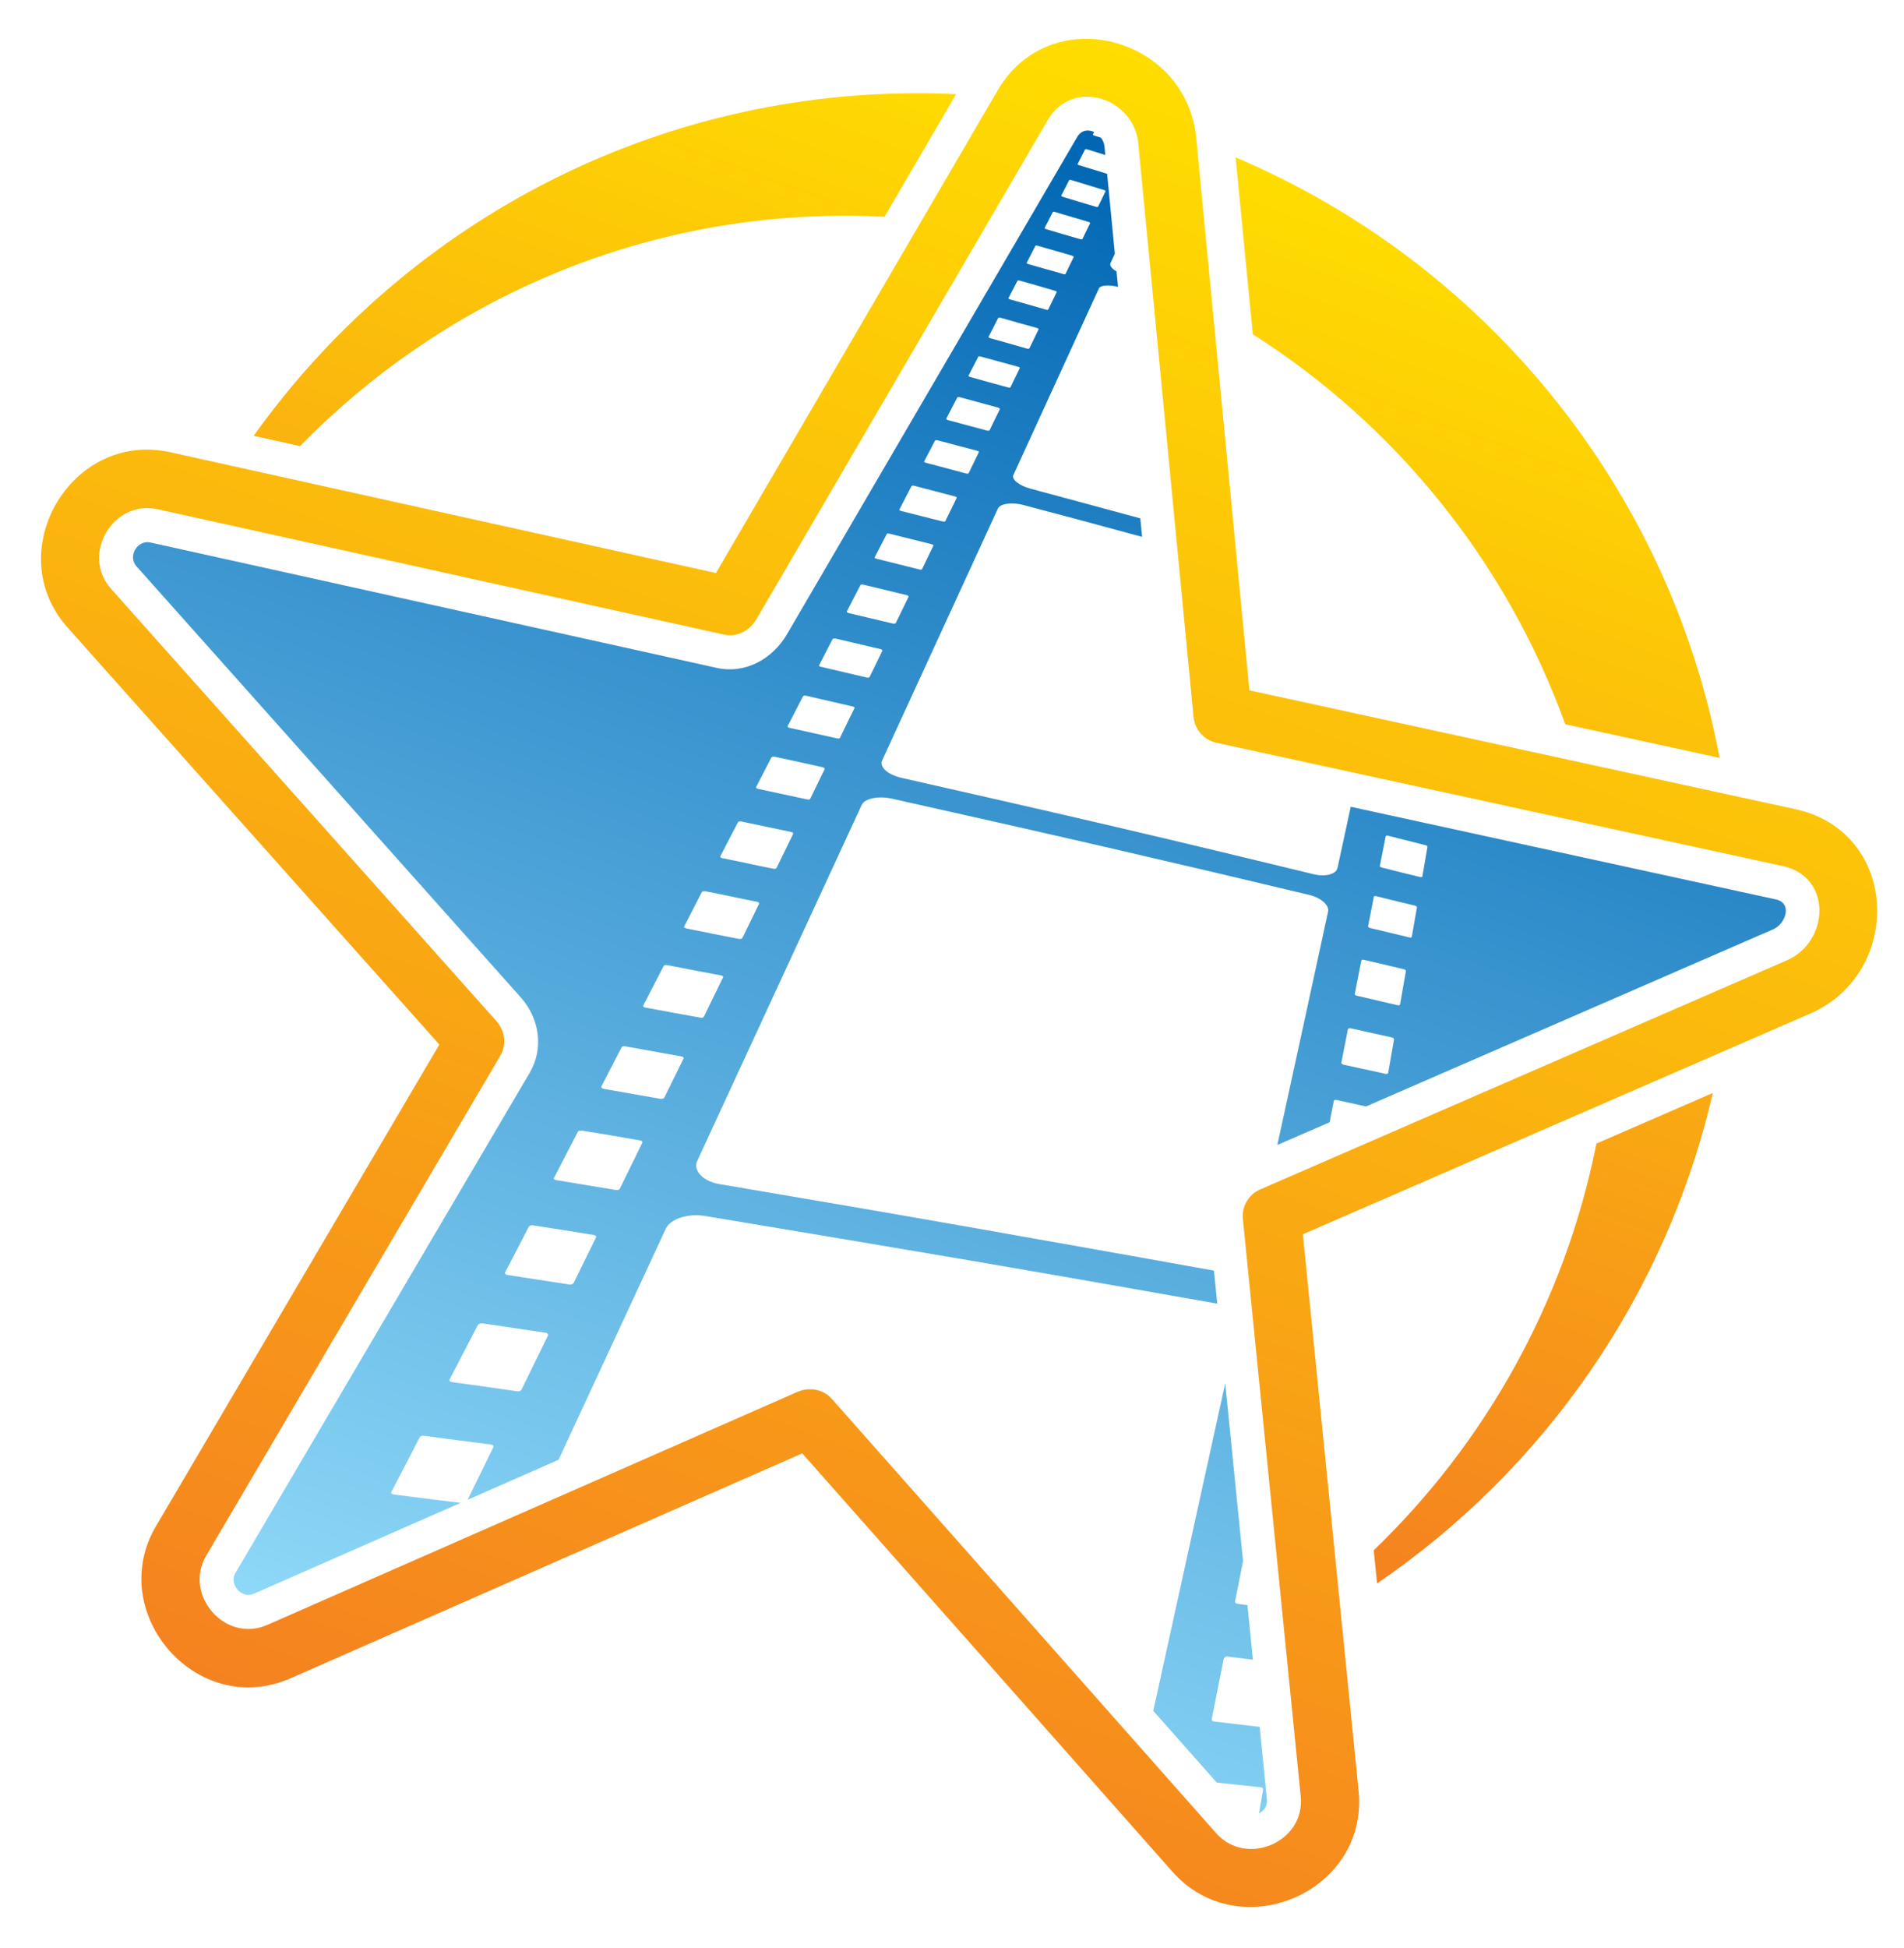 <?xml version="1.0" encoding="UTF-8"?><svg xmlns="http://www.w3.org/2000/svg" xmlns:xlink="http://www.w3.org/1999/xlink" height="546.6" preserveAspectRatio="xMidYMid meet" version="1.0" viewBox="28.4 24.6 534.5 546.6" width="534.5" zoomAndPan="magnify"><g><linearGradient gradientUnits="userSpaceOnUse" id="a" x1="196.673" x2="356.477" xlink:actuate="onLoad" xlink:show="other" xlink:type="simple" xmlns:xlink="http://www.w3.org/1999/xlink" y1="508.301" y2="69.244"><stop offset="0" stop-color="#8ed8f8"/><stop offset="1" stop-color="#0066b3"/></linearGradient><path d="M349.02,175.268l-0.505-5.194c-10.125-2.761-20.402-5.529-30.824-8.329 c-3.217-0.864-5.37-2.608-4.809-3.836c8.663-18.864,16.588-36.131,24.006-52.362c0.419-0.901,2.785-1.092,5.37-0.44l-0.415-4.32 c-1.302-0.762-2.012-1.648-1.699-2.322l1.22-2.65l-2.163-22.431c-2.62-0.803-5.238-1.616-7.892-2.425 c-0.27-0.083-0.447-0.235-0.413-0.301c0.754-1.482,1.471-2.831,2.122-4.119c0.064-0.126,0.303-0.109,0.579-0.024 c1.706,0.529,3.402,1.06,5.094,1.587l-0.229-2.383c-0.088-0.92-0.463-1.773-1.007-2.487c-0.618-0.191-1.241-0.385-1.869-0.58 c-0.279-0.087-0.444-0.225-0.401-0.3c0.114-0.234,0.241-0.465,0.355-0.701c-1.642-0.786-3.59-0.583-4.764,1.425l-81.43,139.485 c-4.02,6.888-11.593,11.27-19.728,9.472L70.613,176.844c-3.63-0.804-6.416,3.862-3.92,6.663l107.943,121.052 c5.117,5.73,6.542,14.183,2.445,21.138L94.502,466.02c-1.859,3.151,1.657,7.386,5.12,5.861l58.078-25.52 c-6.187-0.74-12.403-1.523-18.663-2.327c-0.621-0.083-0.966-0.359-0.759-0.75c2.681-5.152,5.364-10.296,7.916-15.265 c0.227-0.44,0.771-0.557,1.349-0.474c6.284,0.887,12.453,1.623,18.629,2.441c0.571,0.075,0.917,0.355,0.724,0.747 c-2.359,4.818-4.786,9.761-7.219,14.76l25.525-11.218c10.699-23.038,20.673-44.531,30.104-64.849 c1.29-2.771,6.226-4.367,10.999-3.573c25.531,4.249,50.4,8.393,74.539,12.512c23.557,4.023,46.478,8.064,68.83,12.011 c0.147,0.027,0.299,0.054,0.443,0.082l-0.927-9.276c-21.262-3.799-43.043-7.703-65.395-11.635 c-23.796-4.188-48.311-8.399-73.451-12.646c-4.7-0.791-7.417-3.89-6.223-6.473c16.974-36.704,32.311-69.879,46.197-99.965 c0.827-1.795,4.669-2.567,8.54-1.709c20.755,4.639,41.009,9.194,60.688,13.736c19.244,4.441,38.023,8.865,56.36,13.248 c3.307,0.795,5.711,2.889,5.324,4.684c-4.425,20.458-9.179,42.262-14.252,65.511l14.675-6.376c0.394-2.022,0.794-4.016,1.183-5.974 c0.051-0.258,0.393-0.377,0.757-0.297c2.77,0.61,5.53,1.23,8.267,1.83l114.377-49.742c3.431-1.492,5.435-7.332,0.683-8.369 l-119.336-25.994l-3.702,17.133c-0.386,1.802-3.381,2.602-6.655,1.808c-18.149-4.391-36.7-8.882-55.737-13.32 c-19.481-4.551-39.51-9.103-60.012-13.734c-3.829-0.869-6.285-3.059-5.45-4.861c11.922-25.894,22.792-49.609,32.512-70.726 c0.626-1.363,3.867-1.85,7.104-0.999C326.942,169.286,338.066,172.281,349.02,175.268L349.02,175.268z M352.152,504.729 l17.819,20.134c4.11,0.437,8.201,0.877,12.257,1.304c0.469,0.052,0.839,0.276,0.759,0.727c-0.38,2.177-0.769,4.388-1.166,6.615 c1.391-0.695,2.42-2.086,2.243-3.825l-2.048-20.458c-4.206-0.493-8.438-0.982-12.679-1.486c-0.491-0.057-0.854-0.279-0.753-0.794 c1.103-5.656,2.261-11.371,3.354-16.837c0.049-0.251,0.525-0.678,1.004-0.617c2.395,0.294,4.793,0.586,7.185,0.881l-1.535-15.314 c-0.908-0.115-1.823-0.234-2.736-0.346c-0.467-0.057-0.821-0.284-0.733-0.732c0.749-3.79,1.497-7.578,2.231-11.274l-4.999-49.895 C366.178,440.978,359.512,471.329,352.152,504.729L352.152,504.729z M303.205,151.464c-0.937,1.928-1.88,3.863-2.852,5.865 c-0.092,0.189-0.398,0.242-0.74,0.151c-3.744-0.987-7.476-2.003-11.265-2.998c-0.348-0.092-0.6-0.238-0.501-0.428 c1.025-1.935,2.071-3.919,3.038-5.797c0.096-0.181,0.374-0.177,0.728-0.085c3.725,0.992,7.417,1.947,11.104,2.931 C303.057,151.196,303.271,151.333,303.205,151.464L303.205,151.464z M429.116,262.275c-0.474,2.698-0.947,5.463-1.42,8.288 c-0.033,0.191-0.352,0.238-0.654,0.167c-3.56-0.841-7.137-1.767-10.725-2.663c-0.339-0.084-0.587-0.285-0.553-0.475 c0.56-2.83,1.098-5.59,1.636-8.291c0.037-0.195,0.318-0.253,0.646-0.165c3.529,0.898,7.054,1.778,10.541,2.667 C428.923,261.883,429.151,262.083,429.116,262.275L429.116,262.275z M419.741,316.295c-0.547,3.139-1.102,6.291-1.648,9.44 c-0.022,0.126-0.356,0.31-0.708,0.232c-3.912-0.888-7.894-1.683-11.853-2.578c-0.349-0.08-0.614-0.411-0.584-0.535 c0.623-3.152,1.229-6.299,1.852-9.452c0.023-0.122,0.378-0.308,0.722-0.232c3.891,0.898,7.795,1.698,11.638,2.583 C419.525,315.835,419.765,316.166,419.741,316.295L419.741,316.295z M325.037,106.575c-0.755,1.548-1.536,3.162-2.373,4.896 c-0.058,0.129-0.331,0.12-0.657,0.024c-3.327-0.979-6.674-1.931-10.065-2.867c-0.308-0.082-0.512-0.231-0.442-0.359 c0.897-1.737,1.722-3.287,2.506-4.832c0.063-0.127,0.351-0.172,0.659-0.088c3.327,0.933,6.634,1.882,9.921,2.865 C324.905,106.308,325.095,106.447,325.037,106.575L325.037,106.575z M423.071,297.153c-0.525,3.018-1.103,6.161-1.633,9.312 c-0.041,0.256-0.355,0.306-0.682,0.235c-3.79-0.833-7.609-1.813-11.464-2.649c-0.324-0.071-0.616-0.283-0.562-0.539 c0.622-3.149,1.248-6.298,1.83-9.315c0.05-0.259,0.38-0.306,0.696-0.235c3.789,0.843,7.544,1.77,11.252,2.65 C422.863,296.698,423.115,296.894,423.071,297.153L423.071,297.153z M309.089,139.423c-0.973,1.929-1.909,3.928-2.886,5.923 c-0.028,0.069-0.38,0.185-0.712,0.094c-3.638-0.986-7.272-1.948-10.95-2.938c-0.344-0.094-0.524-0.355-0.487-0.427 c1.027-1.991,2.037-3.929,3.066-5.919c0.029-0.071,0.379-0.179,0.707-0.092c3.643,0.993,7.221,1.949,10.787,2.937 C308.96,139.093,309.121,139.355,309.089,139.423L309.089,139.423z M251.05,258.633c-1.511,3.098-3.069,6.318-4.645,9.535 c-0.128,0.261-0.526,0.306-0.963,0.22c-4.716-0.929-9.435-2.001-14.232-2.941c-0.439-0.086-0.73-0.301-0.595-0.557 c1.67-3.217,3.342-6.442,4.945-9.532c0.137-0.259,0.54-0.312,0.982-0.213c4.676,0.989,9.315,1.949,13.943,2.941 C250.892,258.167,251.182,258.379,251.05,258.633L251.05,258.633z M338.753,78.298c-0.667,1.419-1.392,2.833-2.1,4.315 c-0.058,0.131-0.313,0.108-0.585,0.025c-3.089-0.927-6.189-1.813-9.31-2.796c-0.301-0.096-0.503-0.238-0.438-0.366 c0.75-1.419,1.488-2.907,2.231-4.315c0.046-0.078,0.315-0.105,0.6-0.022c3.101,0.934,6.161,1.876,9.196,2.803 C338.636,78.028,338.815,78.174,338.753,78.298L338.753,78.298z M334.425,87.252c-0.673,1.362-1.399,2.834-2.17,4.442 c-0.03,0.067-0.32,0.116-0.621,0.026c-3.162-0.925-6.353-1.812-9.546-2.797c-0.308-0.094-0.462-0.3-0.426-0.365 c0.81-1.61,1.569-3.023,2.291-4.442c0.064-0.126,0.303-0.12,0.612-0.026c3.146,0.988,6.301,1.816,9.424,2.801 C334.288,86.983,334.484,87.134,334.425,87.252L334.425,87.252z M296.956,164.348c-1.015,2.129-2.115,4.308-3.184,6.504 c-0.056,0.124-0.385,0.184-0.762,0.091c-3.838-0.985-7.698-1.94-11.624-2.935c-0.353-0.09-0.558-0.303-0.493-0.426 c1.103-2.199,2.273-4.377,3.361-6.505c0.096-0.189,0.428-0.244,0.783-0.154c3.843,0.997,7.629,2.015,11.424,2.997 C296.813,164.01,297.048,164.155,296.956,164.348L296.956,164.348z M208.699,345.331c-2.032,4.179-4.166,8.493-6.279,12.818 c-0.187,0.378-0.643,0.491-1.153,0.409c-5.518-0.872-11.049-1.875-16.673-2.756c-0.506-0.083-0.849-0.308-0.649-0.686 c2.242-4.325,4.503-8.701,6.662-12.878c0.162-0.329,0.673-0.435,1.193-0.35c5.47,0.879,10.896,1.827,16.278,2.756 C208.588,344.731,208.861,345.002,208.699,345.331L208.699,345.331z M329.817,96.72c-0.758,1.547-1.543,3.158-2.311,4.764 c-0.064,0.134-0.319,0.123-0.634,0.026c-3.247-0.978-6.517-1.814-9.805-2.798c-0.321-0.095-0.51-0.235-0.442-0.364 c0.828-1.609,1.646-3.219,2.443-4.767c0.034-0.059,0.333-0.111,0.632-0.022c3.242,0.992,6.479,1.815,9.677,2.8 C329.68,96.451,329.85,96.66,329.817,96.72L329.817,96.72z M259.919,240.413c-1.339,2.695-2.691,5.545-4.064,8.37 c-0.097,0.201-0.491,0.243-0.906,0.155c-4.535-0.987-9.113-1.947-13.713-2.942c-0.43-0.092-0.69-0.289-0.587-0.487 c1.47-2.826,2.9-5.678,4.323-8.375c0.037-0.078,0.495-0.24,0.928-0.154c4.533,0.935,8.998,1.954,13.453,2.942 C259.761,240.01,259.958,240.334,259.919,240.413L259.919,240.413z M268.27,223.343c-1.314,2.712-2.715,5.472-4.062,8.309 c-0.122,0.254-0.486,0.242-0.891,0.154c-4.384-0.986-8.781-1.945-13.25-2.941c-0.402-0.089-0.664-0.291-0.561-0.488 c1.475-2.829,2.909-5.672,4.323-8.376c0.102-0.198,0.482-0.24,0.88-0.146c4.39,0.991,8.693,2.006,13.019,3 C268.108,222.941,268.392,223.091,268.27,223.343L268.27,223.343z M241.5,278.215c-1.581,3.222-3.138,6.445-4.714,9.662 c-0.063,0.129-0.537,0.306-0.987,0.218c-4.907-0.929-9.794-1.946-14.75-2.945c-0.471-0.093-0.683-0.359-0.616-0.487 c1.647-3.22,3.321-6.506,4.99-9.723c0.063-0.133,0.563-0.306,1.004-0.218c4.884,0.937,9.687,2.015,14.478,2.942 C241.349,277.747,241.563,278.089,241.5,278.215L241.5,278.215z M182.25,399.369c-2.401,4.889-4.928,10.044-7.44,15.2 c-0.185,0.38-0.722,0.558-1.28,0.471c-6.041-0.874-12.077-1.745-18.198-2.563c-0.583-0.082-0.918-0.362-0.715-0.748 c2.684-5.147,5.343-10.309,7.917-15.265c0.101-0.199,0.76-0.558,1.303-0.474c5.979,0.882,11.864,1.752,17.759,2.631 C182.137,398.697,182.345,399.173,182.25,399.369L182.25,399.369z M231.383,298.893c-1.768,3.598-3.56,7.335-5.375,11.014 c-0.153,0.315-0.565,0.37-1.044,0.279c-5.09-0.926-10.191-1.815-15.348-2.815c-0.48-0.094-0.787-0.305-0.62-0.621 c1.917-3.74,3.845-7.464,5.691-11.012c0.165-0.314,0.595-0.375,1.066-0.279c5.054,0.995,10.045,1.951,15.04,2.878 C231.251,298.424,231.515,298.63,231.383,298.893L231.383,298.893z M195.713,371.871c-2.032,4.173-4.157,8.493-6.282,12.81 c-0.093,0.191-0.658,0.493-1.187,0.411c-5.752-0.867-11.545-1.81-17.401-2.689c-0.531-0.082-0.763-0.481-0.692-0.623 c2.279-4.367,4.531-8.754,6.685-12.879c0.197-0.378,0.668-0.496,1.214-0.413c5.731,0.884,11.382,1.764,17.004,2.696 C195.581,371.27,195.871,371.54,195.713,371.871L195.713,371.871z M314.681,127.892c-0.84,1.738-1.698,3.471-2.594,5.348 c-0.09,0.188-0.374,0.176-0.7,0.087c-3.517-0.925-7.053-1.938-10.626-2.93c-0.323-0.088-0.546-0.228-0.477-0.362 c0.971-1.86,1.873-3.674,2.757-5.344c0.07-0.132,0.354-0.119,0.689-0.023c3.505,0.984,7.022,1.884,10.48,2.863 C314.547,127.629,314.744,127.761,314.681,127.892L314.681,127.892z M220.272,321.691c-1.74,3.547-3.568,7.268-5.376,10.947 c-0.089,0.186-0.588,0.435-1.076,0.347c-5.296-0.929-10.615-1.875-15.973-2.815c-0.495-0.088-0.719-0.489-0.65-0.618 c1.938-3.736,3.873-7.471,5.692-11.016c0.165-0.319,0.61-0.366,1.103-0.279c5.273,0.938,10.461,1.884,15.654,2.816 C220.125,321.158,220.429,321.373,220.272,321.691L220.272,321.691z M319.968,117.01c-0.868,1.799-1.717,3.543-2.595,5.343 c-0.026,0.068-0.35,0.181-0.668,0.089c-3.436-0.984-6.858-1.995-10.354-2.929c-0.303-0.083-0.491-0.296-0.456-0.365 c0.918-1.802,1.834-3.541,2.738-5.342c0.034-0.067,0.357-0.119,0.686-0.023c3.415,0.988,6.813,1.938,10.197,2.863 C319.827,116.734,320,116.946,319.968,117.01L319.968,117.01z M290.422,177.744c-1.035,2.116-2.105,4.312-3.183,6.57 c-0.085,0.191-0.411,0.182-0.779,0.093c-3.963-0.988-7.945-2.006-11.983-3.004c-0.365-0.09-0.612-0.235-0.518-0.425 c1.138-2.194,2.274-4.379,3.366-6.503c0.098-0.191,0.421-0.185,0.799-0.089c3.945,0.988,7.896,1.953,11.785,2.931 C290.284,177.41,290.491,177.608,290.422,177.744L290.422,177.744z M283.447,192.11c-1.152,2.376-2.376,4.889-3.582,7.341 c-0.061,0.12-0.429,0.24-0.803,0.148c-4.096-0.986-8.229-1.939-12.387-2.933c-0.39-0.093-0.599-0.369-0.541-0.492 c1.283-2.516,2.575-4.962,3.791-7.339c0.102-0.2,0.451-0.251,0.838-0.155c4.087,0.991,8.158,1.956,12.163,2.936 C283.314,191.713,283.54,191.912,283.447,192.11L283.447,192.11z M276.103,207.243c-1.151,2.385-2.377,4.896-3.579,7.339 c-0.098,0.198-0.465,0.244-0.837,0.159c-4.261-0.993-8.494-2.01-12.792-3.004c-0.395-0.09-0.664-0.233-0.559-0.428 c1.284-2.509,2.578-4.953,3.785-7.343c0.061-0.122,0.464-0.243,0.86-0.152c4.235,0.993,8.409,1.956,12.57,2.938 C275.945,206.843,276.168,207.118,276.103,207.243L276.103,207.243z M426.178,279.231c-0.463,2.701-0.98,5.458-1.442,8.222 c-0.042,0.256-0.342,0.311-0.654,0.234c-3.677-0.896-7.374-1.758-11.079-2.655c-0.328-0.079-0.598-0.284-0.551-0.542 c0.545-2.762,1.108-5.525,1.61-8.225c0.025-0.132,0.352-0.248,0.673-0.162c3.646,0.899,7.299,1.82,10.897,2.654 C425.958,278.833,426.202,279.104,426.178,279.231L426.178,279.231z" fill="url(#a)"/><linearGradient gradientUnits="userSpaceOnUse" id="b" x1="187.867" x2="365.292" xlink:actuate="onLoad" xlink:show="other" xlink:type="simple" xmlns:xlink="http://www.w3.org/1999/xlink" y1="532.624" y2="45.154"><stop offset="0" stop-color="#f58220"/><stop offset="1" stop-color="#fd0"/></linearGradient><path d="M364.202,63.311l14.938,155.022l153.248,33.348c29.294,6.376,30.481,45.942,4.11,57.408 l-142.354,61.904l15.65,156.18c2.852,28.442-33.419,43.989-52.272,22.692L253.608,432.47 c-47.87,21.038-95.744,42.077-143.621,63.115c-26.38,11.594-52.084-18.404-37.827-42.626l79.575-135.218L47.366,200.704 c-18.955-21.259,1.015-55.346,28.817-49.193l153.208,33.903L308.44,50.007C323.284,24.576,361.459,34.83,364.202,63.311 L364.202,63.311z M363.458,225.823L347.942,64.828c-1.236-12.875-18.489-18.398-25.393-6.57l-81.776,140.069 c-1.851,3.176-5.347,5.201-9.103,4.367L72.664,167.514c-12.531-2.773-21.65,12.726-13.089,22.331l108.149,121.284 c2.359,2.646,3.017,6.545,1.127,9.753c-27.527,46.772-55.052,93.546-82.583,140.33c-6.424,10.911,5.269,24.634,17.172,19.404 l148.696-65.344c3.311-1.458,7.27-0.918,9.787,1.919l107.879,121.866c8.473,9.58,25.026,2.516,23.744-10.298l-16.242-162.08 c-0.345-3.429,1.545-6.829,4.879-8.281l147.831-64.289c11.934-5.188,12.8-23.411-1.078-26.438l-159.074-34.625 C366.475,232.309,363.807,229.462,363.458,225.823L363.458,225.823z" fill="url(#b)"/><linearGradient gradientUnits="userSpaceOnUse" id="c" x1="244.277" x2="368.257" xlink:actuate="onLoad" xlink:show="other" xlink:type="simple" xmlns:xlink="http://www.w3.org/1999/xlink" y1="406.853" y2="66.223"><stop offset="0" stop-color="#f58220"/><stop offset="1" stop-color="#fd0"/></linearGradient><path clip-rule="evenodd" d="M286.109,50.763c3.586,0,7.154,0.092,10.695,0.259 l-20.091,34.415c-3.647-0.188-7.317-0.294-11.009-0.294c-59.899,0-114.071,24.744-153.076,64.646l-13.017-2.878 C141.133,88.718,209.194,50.763,286.109,50.763L286.109,50.763z M375.26,68.771c69.591,29.453,121.589,92.347,135.874,168.52 l-43.321-9.43c-16.485-45.561-47.645-83.998-87.71-109.454L375.26,68.771L375.26,68.771z M509.229,331.327 c-13.117,56.921-47.461,105.738-94.247,137.657l-0.945-9.306c31.315-30.118,53.639-69.68,62.523-114.146L509.229,331.327 L509.229,331.327z" fill="url(#c)" fill-rule="evenodd"/></g></svg>